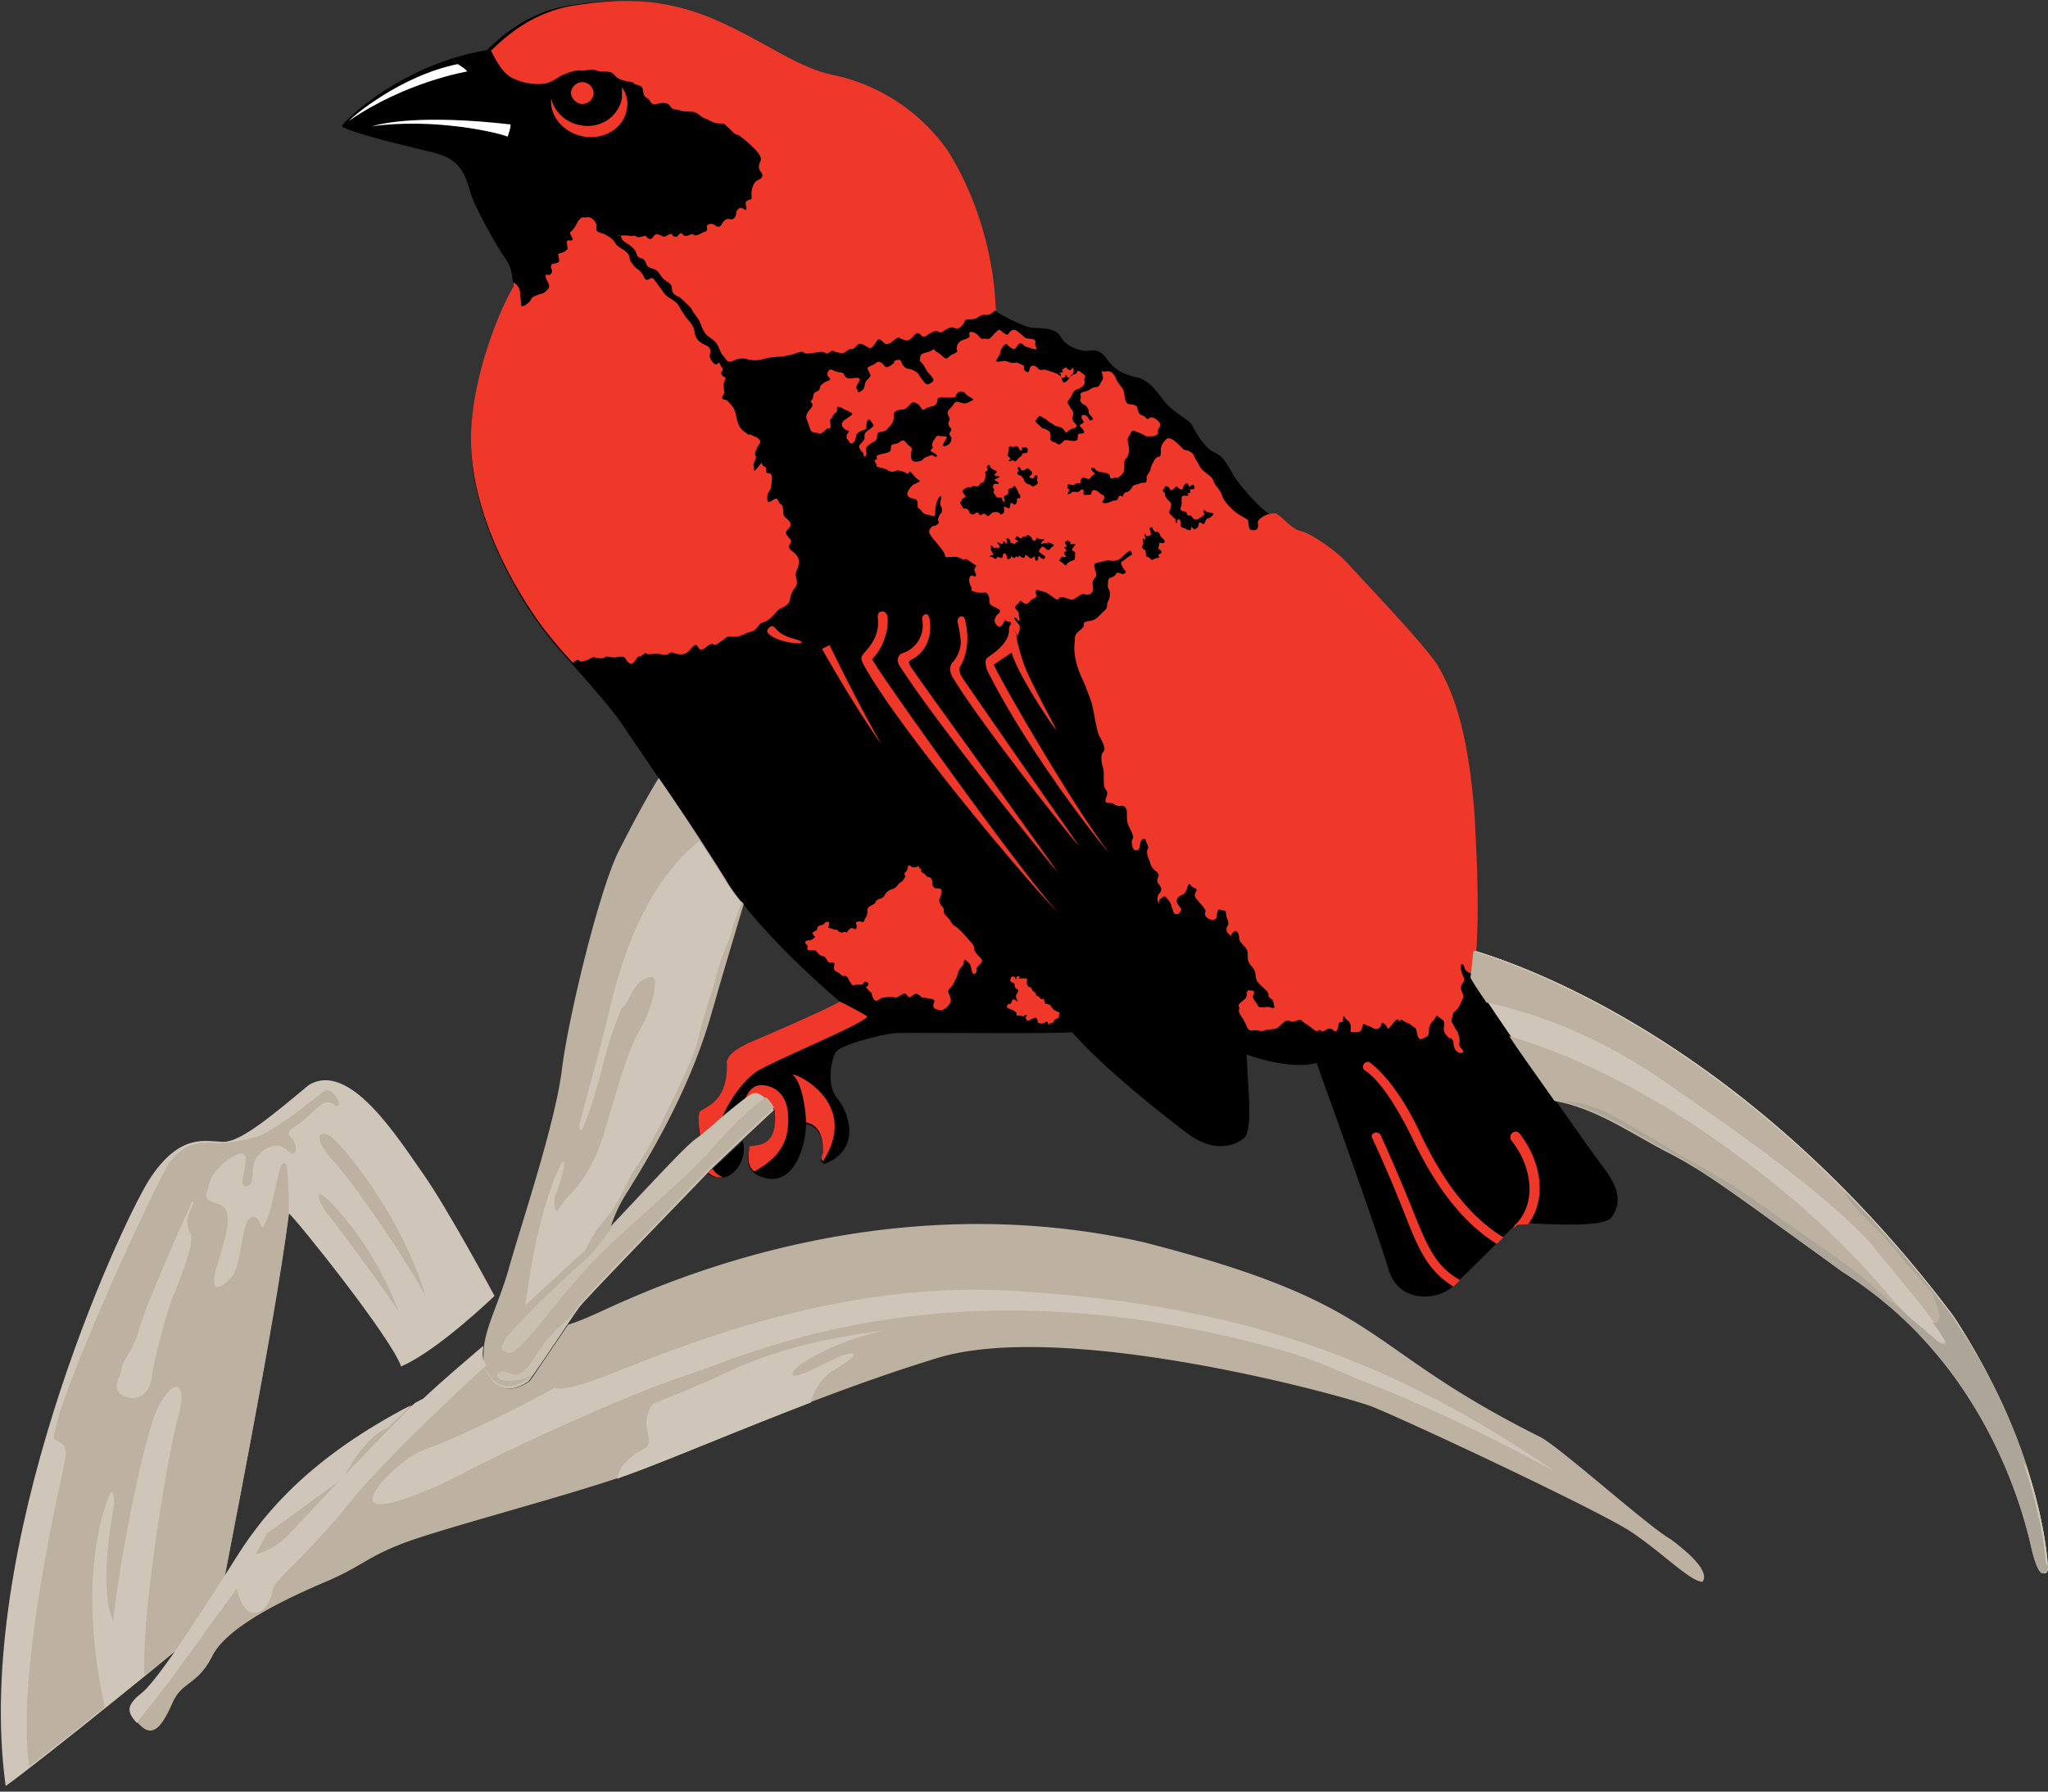 <svg xmlns="http://www.w3.org/2000/svg" width="48" height="42"><rect width="100%" height="100%" fill="#333333" stroke="none"/><g fill="none" fill-rule="evenodd"><path fill="#fcf178" d="M34.551 22.284c1.305.392 6.503 2.263 11.237 8.574C47.868 34.035 48 36.625 48 36.799c-.088.218-.221 0-.332-.457-.11-.457-.862-4.265-4.446-6.529-2.588-1.85-3.163-2.306-4.07-2.785-.818-.413-1.681-1.045-2.676-1.219-.775-1.088-1.77-2.524-1.991-2.937a6.57 6.57 0 0 0 .066-.588"/><path fill="#000" fill-rule="nonzero" d="M30.857 24.917s-.53.196-1.637-.196c.022.74.155 1.785-.066 1.959-.2.174-.708.37-1.35-.13-.663-.501-1.924-1.502-2.676-2.351-.53.043-3.893 0-4.158.022-.266.021-1.24.26-1.372.435-.133.196-.221.805.022 1.088.244.283.62 1.197-.31 1.545-.088-.087-.088-.065-.022-.217 0-.153.023-.653-.398-.719 0 .48-.265 1.437-.95 1.263-.487-.131-.421-.414-.377-.719.243-.043.664 0 .597-.827-.088-.217-.354-.478-.508-.391-.177.087-1.24 1-1.24 1s-.088-.478 0-.587c.2-.13.664-.283.62-1.153.067-.261.398-.37.487-.435.088-.066 1.858-.827 2.19-1.001-.487-.414-1.991-1.741-2.721-2.916-.73-1.154-2.057-3.09-2.455-3.678-.42-.588-1.482-1.72-1.637-1.937-.266-.305-1.88-2.459-1.858-4.7.022-1.328.62-2.873.995-3.504-.022-.37-.066-.544-.199-.718-.133-.196-.752-1.219-.84-1.654-.155-.479-.332-.697-.863-.827s-1.858-.435-2.124-.61c.2-.282 1.549-1.48 3.407-1.784.265-.261.929-.892 1.924-1.044.974-.153 1.991-.218 3.252.304 1.26.544 1.969 1.154 2.853 1.328a4.393 4.393 0 0 1 2.655 1.762c.663 1.045 1.084 2.416 1.128 3.7.243.174.774.435.951.457.199.022.553-.022.686.217.132.24.464.327.597.327s.287-.087.487.196c.199.283.442.37.752.435.31.13.398.326.641.61.266.282.553.37.62.543.088.153.265.48.486.588.243.109.31.283.465.544s.663.827.884.936c.2.109.42.413.642.457.221.043.84.457 1.128.783s1.836 1.937 2.101 2.394c.266.479.664 1.24.84 3.351.134 2.176.09 3.33-.021 3.83.376.653 2.698 3.94 2.942 4.266.265.37.73.87.332 1.392-.266.283-2.058.087-2.212.13-.155.153-1.24 1.241-1.527 1.502s-1.172.414-1.46-.37c-.265-.914-1.703-4.896-1.703-4.896"/><path fill="#ef3829" d="M13.382 2.176a.266.266 0 0 1 .531 0c0 .152-.132.261-.265.261s-.266-.13-.266-.26"/><path fill="#ef3829" d="M14.577 2.046c.11.152.155.348.11.522-.066.435-.53.718-1.017.631-.464-.087-.796-.479-.752-.892.066.304.332.566.686.63.464.088.884-.195.973-.63v-.261"/><path fill="#ef3829" d="M14.51 5.527s.133-.021.244 0c.11.022.088-.021.133 0 .022.022.066.044.154.022.089-.022.067-.043.133.022.067.065.11.022.155-.044.044-.065.133-.021.177 0s.044.044.155-.021c.11-.066.088.043.155.043s.044 0 .11-.065c.067-.065.067.065.155.043.089 0 .11-.065.177-.021.066.043.177-.044.243-.066.045-.021.089-.021.067-.108-.022-.087.132-.11.199-.044.088.065.133 0 .155-.043.022-.044.088-.131.177-.11.088.044.154-.065.154-.13s.067-.174.177-.109c.089.066.067-.021.045-.108 0-.087.044-.087.11-.11.067-.021 0-.108.044-.26s.089-.174.177-.218c.089-.044.067-.13.023-.174-.045-.065-.067-.13 0-.261.044-.13-.222-.348-.31-.435-.11-.088-.177-.153-.243-.175-.067 0-.155-.13-.222-.174-.066-.065-.066-.087-.199-.087s-.243-.087-.31-.109c-.066-.021-.066-.021-.176-.108-.133-.087-.133-.044-.266-.066-.132 0-.132-.021-.243-.043-.133 0-.133-.065-.177-.109-.044-.043-.133-.065-.288-.022s-.132-.087-.22-.13c-.09-.044-.09-.11-.111-.218s-.155-.087-.2-.13c-.044-.044-.022-.022-.22-.066-.2-.043-.222-.13-.288-.174-.067-.065-.244-.022-.376-.065-.133-.065-.244.022-.376 0s-.31.065-.376.087c-.089.022-.2.13-.376.196-.177.065-.576.043-.885-.13-.221-.131-.376-.458-.465-.632h.022c.266-.261.93-.892 1.925-1.044.973-.153 1.99-.218 3.251.304 1.261.544 1.97 1.154 2.854 1.328a4.393 4.393 0 0 1 2.654 1.762c.664 1.045 1.084 2.416 1.128 3.7l.023.022a.724.724 0 0 1-.177.13c-.089.022-.089-.022-.2.022-.11.065-.11.087-.265.087s-.066.065-.199.174c-.133.109-.133-.043-.31.044-.11.065-.132.087-.155.087s-.044 0-.066-.022c-.11-.022-.133.022-.221.065-.089.065-.133.087-.2 0-.088-.065-.11 0-.198.087-.089.087-.133.066-.244.022-.11-.065-.11 0-.243.087s-.155 0-.243-.065c-.089-.044-.089.065-.177.152-.089.087-.089.022-.243-.043s-.155.13-.266.108c-.11 0-.133.131-.287.087-.177-.043-.067-.021-.133-.043-.067-.022-.133.109-.2.043-.066-.065-.42.066-.486 0-.066-.065-.221.044-.398.066-.177.043-.332.021-.487.065-.177.044-.265.065-.442.022-.177-.044-.243 0-.354.043-.11.044-.133-.021-.2-.109-.065-.065-.065-.087-.132-.239-.066-.13-.155-.174-.243-.24-.089-.065-.133-.195-.177-.304-.044-.13-.177-.24-.2-.326-.043-.066-.287-.283-.287-.283s-.177-.044-.177-.196c0-.152-.155-.152-.243-.283-.088-.13-.133-.174-.177-.174-.044-.022-.155-.044-.177-.109-.022-.065-.044-.13-.133-.152-.088-.022-.088-.066-.11-.13-.022-.066-.11-.153-.221-.218-.111-.066-.133-.131-.133-.175-.133-.043-.044 0-.044 0"/><path fill="#ef3829" d="M13.759 5.092c.11-.022.243.13.22.24-.021.13.09.108.222.174.133.087.155.087.221.196.066.108.2.13.288.239.088.109 0 .109.11.24.089.13.089.086.177.173.089.087.089.153.133.196.044.044.133-.065.177-.022.044.044.133.175.199.262.066.087.044.087.155.174.133.087.177.109.243.196.044.087.089.152.177.282.11.131.177.196.2.349.021.152.11.24.265.304.154.066.088.174.088.261 0 .066.133.24.177.175.066-.066.044 0 .11.087.067.087-.066.087 0 .174.067.087.111.021.067.13-.044.11-.022.044-.022.174s.044.044-.022.174.066.066.132.153c.067.087.133.109.177.326.045.218.089.305.222.392.132.109.044 0 .154.065s.067 0 .155.087c.089.087 0 .087-.066.261-.066.174.044.087-.022.24-.067.13-.022.109-.022.196 0 .108.044 0 .132-.087.067-.087.023-.066.067 0 .044.065.066 0 .088.108 0 .11 0 .066.067.087.088 0 .066.153.044.305s-.089.109-.089.261.045.11.155.044.089.065.155.109c.066.043.044.043.066.174 0 .13.023.108.111.196.089.087.066.152 0 .217s-.066.109 0 .174c.044.087.11.066.044.174-.066.11.022.13.133.24.11.109.088.24.022.391-.066.131.066.24-.022.37s-.11.174-.133.305c-.022.13-.155.174-.243.218-.089.065-.089.108-.243.239-.177.13-.155.022-.266.174s-.133.087-.31.174c-.154.065-.154.065-.31.065-.132-.021-.132.044-.22.088-.089.065-.155.13-.2.087-.066-.022-.11.021-.198.087s-.133.043-.177-.044c-.067-.087-.155.087-.244.152s-.243.044-.332 0c-.088-.021-.11.087-.265.044s-.31.022-.354-.022c-.044-.043-.088.065-.155.065-.066 0-.088.088-.155.153-.066.065-.132-.022-.177-.087-.022-.066-.11-.066-.22-.044-.133.022-.222-.043-.266 0-.067.044-.2.022-.244 0-.044-.022-.132.066-.243.087-.133.044-.088-.021-.155-.021-.022 0-.066.021-.11.065a9.48 9.48 0 0 1-.531-.61c-.266-.304-1.88-2.459-1.858-4.7.022-1.327.62-2.873.995-3.504v-.108c.067.043.155.13.155.239 0 .152.022.13.022.261 0 .13.133.022.2-.043.066-.066 0-.088.176-.153.11-.043.155-.043.177-.065l.066-.065c.067-.066.045-.11 0-.196-.044-.087-.066-.174 0-.153.067.022.111-.043.111-.087 0-.043-.088-.152.044-.174s.133-.043.11-.152-.021-.065.09-.109c.11-.043.132-.087.11-.152 0-.065-.044-.152.066-.13.133.021 0-.131 0-.175 0-.043.067-.022.177-.261.11-.152.11-.087.222-.109m5.928 18.388c.22.11.508.262.641.349-.133.196-1.924.914-2.588 1.284-.42.305-.686.783-.818 1.088-.266.218-.51.435-.51.435s-.088-.478 0-.587c.2-.13.664-.283.62-1.154.067-.26.398-.37.487-.435.066-.022 1.836-.783 2.168-.98zM18.58 25.2c-.021-.087 1.615.61.708 2.024-.044-.044-.044-.065 0-.196 0-.152.023-.631-.398-.718 0-.261-.088-.936-.31-1.11"/><path fill="#fff" d="M11.967 2.917c0 .11-.044.198-.067.286-.287-.11-1.747-.44-3.185-.242.221-.066 1.128-.286 3.252-.044m-3.783-.088c.045-.065 1.173-1.045 2.544-1.327.133.087.2.13.221.174 0 0-1.437.239-2.765 1.153"/><g fill="#ef3829"><path d="M21.368 20.325s-.067-.087-.089 0-.022.087-.066.131c-.044.043.022.065 0 .109-.044.043-.022.065-.089.109-.066.043-.044.021-.11.108-.089.087-.11.044-.2.11-.088.064-.066.108-.132.152-.088.043-.133.043-.155.087-.022.065-.022.043-.088.087-.089.043-.11.065-.11.13s0 .109-.045.174c-.044.066-.022.11-.089.087-.066-.021-.154 0-.132.044.022.043.022.13-.022.13-.045-.021-.089-.043-.133 0s-.067.11-.089.066c-.044-.022-.066.043-.132 0-.067-.022 0 0-.067-.044-.066-.065.022.022-.088-.022-.11-.043-.133-.021-.11-.065 0-.043.043-.109-.023-.109s-.066.044-.11.066c-.045.021-.133.021-.133.087 0 .065-.089.065-.11.108s.11.088.021.131c-.066.044-.066.044-.132.044-.089.021-.067.065-.023.108s-.022.087.023.11c.044.043.066 0 .132.02.089 0 .022-.02.089.044.066.066.044.066.132.088.089.021.089.13.155.152.067 0 .133-.022.11.065-.021.087 0 .13.067.152a.36.36 0 0 1 .11.088c.045.021.09-.022.134.043.044.065.022.065.066.109.044.065.022.087.11.065.089-.022.178.022.2-.043.022-.066.132-.022.11.043-.022.065-.088.022-.022.087.044.087.11.065.11.152.023.088.067.175.156.11.066-.044.044-.044.22-.066.178-.022.156.044.222 0 .088-.044.155-.109.199-.065.044.043.066.109.133.043.088-.065.11-.065.177-.022.066.044-.022.044.155.066.154.022.22.043.199.087s-.045.109 0 .152.177.065.199.044c.022-.022.088-.044.132-.11.045-.064.067-.064.045-.173s-.089-.13-.022-.218c.066-.065.066-.065.11-.152s.066-.109.089-.218c.022-.087.132-.196.132-.196s0-.174.067-.087c.088.087.088.066.11.174s.045.175.11.11c.045-.066-.021-.088.067-.175.089-.087.11-.109.022-.196-.088-.087-.132-.152-.132-.217 0-.066-.067-.13-.11-.174s-.067-.087-.222-.24c-.155-.152-.133-.065-.221-.217-.089-.131-.155-.131-.155-.24s-.044-.065-.089-.174 0-.087.022-.196c.023-.109.023-.152-.088-.152-.133 0-.11-.13-.11-.152 0-.022-.023-.087-.067-.11-.044-.021-.022.023-.088-.043-.045-.065-.133-.065-.111-.13.022-.044-.066 0-.044-.087-.11.043-.177.021-.177.021m2.522 2.568s-.067-.021-.067.022-.022.065-.022.022c-.022-.022 0-.044-.044-.044-.045 0-.067 0-.067.044-.022.043-.022.065.022.087s.067.022.067.065.022.087.044.087c.022.022.044.022.044.044-.022.043 0 .043-.044.087-.022.043 0 .087 0 .109.022.021.044.087 0 .043-.044-.022-.066-.043-.088-.022s-.023.066-.045.087c-.022.022-.044 0-.066.022-.022.022-.044.065 0 .087a.565.565 0 0 0 .11.044c.067.043.089.043.089.087s0 .043.066.043c.067 0 .067.022.089.022 0 0 .066-.065.088-.022.022.044-.044 0-.022.066.022.065.067.065.089.043.022-.022.044-.022.088-.043.044-.022.067-.022.089.021.022.066 0 .087.044.087.066.022.066.022.11 0 .045-.021.067-.043.089-.021.022.043 0 .087.044.043.022-.043.067 0 .089-.043s.044-.066.088-.087c.044 0 .044-.022.044-.066s.045-.065-.022-.087a.279.279 0 0 1-.132-.087c-.045-.043-.023-.065-.089-.087-.044-.022-.066 0-.088-.043-.022-.044 0-.087-.045-.087-.044.021-.044 0-.088-.044s-.044 0-.066-.044 0-.043-.067-.087c-.044-.043-.022-.021-.044-.065s-.022-.022-.066-.043c-.023-.022-.045-.044-.045-.087 0-.044.022-.11-.022-.11h-.11c-.067 0-.067 0-.045-.021.045 0 0-.022 0-.022m-4.623-7.682s.73 1.306 1.394 2.242c-.531-.914-1.217-2.329-1.217-2.329zm1.372-.871s.11-.043.155.088c.044.13 0 .675-.354 1.023.199.391 3.76 5.375 4.424 6.006-.642-.61-3.805-4.374-4.623-5.876-.089-.174-.045-.196.022-.283.066-.087.376-.37.31-.826 0-.131.066-.131.066-.131"/><path d="M21.611 14.515s0-.087.066-.109c.067-.022.089.022.111.109.022.109.088.696-.442.958-.089.043-.022.13.088.282.044.087 2.256 3.134 3.362 4.701-.376-.435-2.831-3.482-3.672-4.788-.11-.152-.11-.26 0-.348a.681.681 0 0 0 .487-.805"/><path d="M22.452 14.624s-.045-.13.066-.174c.088 0 .088.022.11.13s.133.566-.11 1.023c-.044.044-.044.152.022.261.066.11 2.5 3.613 2.765 3.983-.487-.544-2.411-3.025-2.986-3.983-.066-.13-.066-.24 0-.326a.755.755 0 0 0 .199-.5 2.966 2.966 0 0 0-.066-.414"/><path d="M25.394 14.69c.022-.088-.023-.11.132-.131.155-.022.2-.087.288-.175.088-.087.133-.108.133-.195 0-.11.066-.11.066-.262s-.066-.087-.044-.26c0-.175.088-.088.177-.197.066-.108.132.022.199-.021.088-.044.022-.044-.045-.174-.066-.131 0-.087.111-.196.11-.087.133-.044.11-.13-.021-.088-.11 0-.22.108-.111.109-.2.087-.266.087-.066-.022-.2.022-.31.044-.132.021-.066.13-.044.217.022.087.022.087-.044.174s0 .153-.022.261c-.022.11-.155.11-.2.087-.044-.021-.132.044-.198.088-.067.043-.067.065-.244 0-.199-.066-.132.087-.243.021-.089-.065-.177-.13-.221-.152-.067-.022-.089-.022-.155-.044-.089-.043-.089.044-.066.11s-.067.065-.133.13c-.067.065-.089.109-.177.043-.089-.065-.044-.043-.133.044-.088.065-.044.109 0 .152s.022.044.044.153-.022.108-.066.021c-.11-.065-.022.066.044.13.067.066.022.197-.022.284-.044-.174-.243-.13-.177-.24.089-.108-.044-.087-.088-.108-.045-.044-.045.043-.089.087-.022.043-.088.043-.088.043s-.11-.065-.089-.174c.045-.109.045-.087.11-.152.045-.066-.021-.087-.154-.153s-.044-.152-.11-.26c-.067-.11-.089-.023-.266-.066-.2-.044-.088-.044-.133-.13-.044-.066-.066-.175-.022-.24.044-.065.11.044.133-.022s-.066-.087-.022-.174.066-.022-.11-.152c-.178-.13-.067 0-.2-.065-.133-.066-.133-.044-.287-.044-.155.022-.045 0-.177-.174-.133-.174-.2-.24-.244-.305-.044-.065-.088-.109-.022-.196.066-.087.066-.021.155-.087.088-.065-.022-.065.044-.196.067-.13.067-.043.067-.152s-.067-.043-.023-.24c.045-.195-.11.023-.11.11-.022.087-.022.108-.022.217s-.11.044-.11.044-.023 0-.111-.022c-.089-.022-.089-.087-.155-.13-.067-.044-.022-.088-.045-.175-.044-.087-.11-.043-.176-.087-.067-.043-.089-.087 0-.217.11-.13.066-.066.176-.13.111-.066.067 0-.088-.175-.155-.196-.066 0-.155-.044-.088-.043-.088-.043-.177-.065-.088-.022-.11.044-.199.022-.088-.022-.044-.044-.221-.087-.2-.044-.066-.022-.133-.109-.088-.109.067-.065.022-.13-.044-.066.133-.088.222-.11.088-.021.11-.043.11-.13 0-.087.066-.065.11-.087.045 0 .067-.022.133-.065.067-.044.089.022.155.087.067.065.089.043.089.13a.365.365 0 0 0 0 .218c.022.087.22.044.265 0 .022-.044.044-.044.155-.087.088-.044.11.043.155.022.044-.022.022-.044-.089-.11-.11-.043.045-.086 0-.13-.022-.043 0-.108.067-.195.044-.088.066-.044.199-.044s.044.065 0 .152c-.044.11 0 .087.066.066a.164.164 0 0 0 .11-.153c.023-.065-.088-.087-.021-.174.066-.087-.045-.087-.045-.196 0-.087.067-.043 0-.174-.066-.13.045-.152.111-.26.066-.11.11-.066.2-.044.065.021.088.021.22-.044.133-.043-.066-.087-.132-.174-.067-.087-.2-.044-.222.043-.022.066-.066.044-.287.044-.221 0-.11.065-.177.152-.067.087-.133.044-.243.11-.111.086-.089-.044-.2-.11-.11-.065-.11-.043-.22.066s-.111.043-.244.087c-.11.043-.089.108-.089.196a.352.352 0 0 1-.11.195c-.066.066-.044.087-.177.11-.133.02-.089.086-.11.152-.023.087-.067.065-.178.152-.11.087-.066.109-.066.196 0 .087-.066.108-.066.043s-.022-.043-.067-.109c-.044-.065-.066-.087.022-.174.067-.087.067-.065.067-.152s.022-.087.132-.174c.111-.087.089-.065.023-.174-.067-.109-.111 0-.111.109 0 .108-.044.065-.155.13s-.066.087-.11.196-.133.087-.133.044c-.022-.044-.11-.087-.044-.196.088-.11-.023-.022-.111-.153-.088-.13.11-.195.177-.26.066-.044.066-.066-.089-.131-.154-.066-.022-.022-.132-.066-.11-.043-.089 0-.089.066s-.044.021-.11.152c-.067.109-.067.022-.045.174.023.152-.066.065-.088.109-.044.043-.133.13-.177.109s-.133-.022-.133-.022-.066-.022-.088-.109l-.067-.196c-.022-.043-.044-.109.089-.26.11-.131-.044-.131.022-.197.066-.065 0-.152.11-.196.111-.043.067-.108.111-.152a.416.416 0 0 1 .177-.109c.11-.043-.066-.065-.022-.196.066-.13.11-.021.266 0s.088.044.154.11c.067.065.155.021.266.021s.044.087 0 .174.022.087.022.152c0 .044.155-.043.155-.13.022-.109.022-.109.088-.174.067-.066.067-.066 0-.196-.066-.109.089-.087.177-.174.067-.065.155 0 .2.065.044.065.11.022.198-.043.089-.066-.044-.044.089-.087.133-.044.088.065.177.152.11.087.088.022.221.087s.11.109.221.24c.089.13.133.086.2.043.066-.044.066-.065-.045-.196-.066-.065-.066-.065-.066-.087 0 0-.022-.022-.067-.109-.11-.152-.11-.087-.088-.174 0-.109.044-.109.199-.152.155-.066.11-.087.155-.022.044.043.066.022.177.13.11.11.11 0 .22-.043.09-.044.134-.065.111-.109-.022-.043 0-.196.155-.24.133-.043.155-.065.133-.13-.022-.087.133-.065.221.044.089.109.089.043.177.065.089.022.11-.044.221-.152.111-.11.089-.044.2.021.11.087.088-.021.176-.065s.133.022.244.109c.11.087.044.065.199.087.177.022.088.087.11.152.023.066.089.13-.11.066-.11-.044-.11-.022-.133-.044l-.044-.043c-.11-.066-.11.021-.177.087-.044.065-.155-.044-.2-.087s-.154.108-.154.174c0 .043-.044.108-.088.174-.045.065.022.065.132.043.133-.021.133.044.266.044.11-.022.088 0 .199.043.11.044-.022.087.088.153.089.065.067-.044.11-.11.045-.043.134-.02.178.044.044.066.133 0 .221.044.11.043.177.043.265.109.089.065.045.065.089.152.044.065.11-.022.177-.109.088-.087.133-.043.155-.109s.066-.021.155.044c.088.065 0 .087.022.152.022.066-.022.153-.155.196-.133.044-.11.13-.2.24-.088.108-.021.087.023.195.044.087.044.022.066.11.022.086-.066.152.044.26.111.11-.022.087-.154.174-.111.11-.045-.043-.2-.087-.066-.021-.11-.021-.132-.043s-.067-.044-.133-.087c-.133-.109-.066-.044-.155-.109-.088-.044-.088.022-.132.065s-.023.044.088.153c.11.108.066.021.155.087.11.043.088.108.088.196 0 .108.089.065.155.13.067.044.11-.022.155-.065.044-.044.133 0 .221 0 .089 0 .11-.022.11-.087 0-.066 0-.087.09-.087.088 0 .066-.066 0-.13-.067-.066-.045-.066.021-.11.067-.043 0-.043-.022-.13-.022-.087.11-.087.155 0 .044.087.067.065.089.043.044 0 .022-.043-.045-.109-.066-.065 0-.087-.066-.174s-.066-.043-.133-.108c-.066-.066 0-.11-.022-.175-.044-.065.089-.087.155-.108.066-.022.11-.087.2-.087s.088-.066.132-.131.044-.087.022-.174c-.044-.109.044-.044.11-.065.067-.022.155.043.2.152.044.109.11.174.154.24.045.065.045.108.067.26.044.131.066.11.199.131.11.044.066.022.11.152s.111.066.177.153c.067.087.067-.044.177 0a.31.31 0 0 1 .155.13c.044.066-.066.13-.044.196s-.066.109-.155.109c-.11 0-.088.022-.199-.044-.133-.065-.133-.043-.199-.087-.066-.021-.088.066-.133.131-.044.065-.022.13 0 .24.022.108 0 .217-.066.282-.066.066-.022.153-.044.261 0 .11-.133.174-.155.196-.022.022.022-.043-.089 0s-.066-.043-.11-.087c-.044-.043-.155-.043-.244-.065-.11-.044-.044-.065-.132-.087-.067-.022-.044.065.022.109.066.043-.022.043-.066.108-.045.066-.067.044-.133.022-.067-.022-.11 0-.11.087-.023.087-.045 0-.111.044-.067.043-.045.043-.133.022-.089-.022-.044.021-.066.065s.088.022.022.109c-.045.065.022.065.066.021s.044-.021.11-.021c.067 0 .067 0 .111-.044.044-.043.089 0 .067.065s.066.044.132.044c.067 0 .045-.044.067-.087.044-.044.11-.022.177.043.066.066.132.044.11.11 0 .065-.044.065-.044.108.022.044.133.022.221-.022.089-.043.11.022.155-.087.044-.109.088.022.11-.043.023-.066.045-.087.09-.087s.11-.087.132-.13.11-.044.155-.066c.044-.022.11-.022.132-.022.045 0 .045-.065.045-.109-.023-.043.066-.13.088-.196 0-.065.066-.174.089-.217.022-.044.066-.087.11-.087s.044-.066.044-.153c0-.108.045-.174.111-.239.044-.065.11-.043.177 0 .066.044.088.065.177.152.088.11.11.066.199.11.11.064.088.064.133.151.044.088.066.11.11.196.045.087.11.13.221.218.111.087.089.109.133.196.044.065.155.196.177.283s.11.196.221.304c.111.11.2.153.31.218.11.065.066.044.089.174.022.13.066.109.132.109.067 0 .089-.044.089-.109s-.045-.109.132-.218a.56.56 0 0 1 .288-.065c.2.13.376.37.575.414.221.043.84.457 1.128.783s1.836 1.937 2.102 2.394c.265.479.663 1.24.84 3.351.133 2.176.089 3.33-.022 3.83v.022c-.044 0-.088-.022-.133-.044-.11-.087-.044-.108-.11-.174-.067-.043-.067.11 0 .262.088.152-.045.152-.045.282 0 .11.089.153.045.262-.067.108-.045.13-.133.239s-.088.043-.11.174c-.045.13-.023.109.044.24.066.13.066.065.11.239s-.044.152.044.26c.111.11.023.131-.044.11-.044-.022-.11-.044-.132-.218-.023-.174-.089-.087-.133-.152-.044-.066-.11-.087-.089-.24s-.022-.152-.11-.217c-.089-.087-.067 0-.133.065s-.11.13-.11.261c0 .13-.067.13-.155.174-.089.044-.111-.065-.133-.174s-.044-.065-.133-.152c-.11-.065-.11-.044-.199-.109-.088-.065-.022.109-.066.022-.067-.087-.089-.022-.2.109-.11.13-.066.043-.132-.022-.089-.087-.089-.044-.11.022-.023.065-.111.108-.2.043-.11-.065-.088-.022-.155-.065-.066-.044-.066 0-.088.087s-.089.087-.2.087c-.11 0-.043-.044-.066-.174-.044-.13-.066-.065-.132-.174-.067-.109-.022.109-.067.109-.044 0-.088 0-.088.108-.022.11-.089.131-.11.087-.045-.043-.111-.065-.2 0s-.11-.043-.155 0-.088 0-.199-.087c-.11-.087-.088-.043-.177-.13-.088-.087-.132.043-.287 0-.133-.044-.177.065-.266.13-.088.087-.199.044-.331.087-.111.044-.133-.021-.288 0-.133.022-.11-.108-.243-.304s-.045-.153-.067-.24c-.044-.065.045-.108.11-.174.067-.043.067-.087.067-.152.022-.087.022-.065.089-.065.066 0 .11.021.066.108-.044.066.044.131.089.218.044.087.066.065.177.065.11-.021.154.022.199.022.044 0 .022-.065 0-.152s-.111-.065-.111-.153c.022-.087-.177-.195-.265-.326-.067-.13 0-.196-.111-.326-.11-.13-.11-.153-.11-.327 0-.152-.2-.24-.2-.348 0-.13-.066-.218-.132-.152-.089.065-.023.13-.089.065-.066-.044-.11-.13-.044-.218.044-.087-.044-.174-.044-.283s-.067-.043-.133-.087c-.066-.021-.066.044-.089.175-.022.108-.177.043-.177.043s-.132-.087-.088-.152c.044-.066-.11-.196-.155-.261-.044-.066-.133-.11-.066-.218.066-.109-.044-.065-.11-.152-.067-.087-.067 0-.111.108-.045.11-.089.087-.177.153-.089.087-.045.152.022.24.066.064.022.108-.022.151-.045.044-.11 0-.11 0s-.045-.108-.067-.195c-.045-.11-.067-.11-.11-.174-.045-.066-.112 0-.156.043-.044.044 0 .109-.022.087a.188.188 0 0 1 0-.218c.066-.065.066-.13.022-.195-.044-.066-.088-.087-.044-.196.044-.087-.022-.109-.11-.196-.09-.109-.067-.152-.09-.196s-.088-.196-.043-.261c.044-.087-.045-.152-.045-.218-.022-.065-.132-.021-.132.11-.022.13-.045.13-.11.13-.067 0-.111-.218-.067-.261.044-.066-.044-.218-.089-.305-.044-.087-.044-.196-.044-.327 0-.108-.066-.152-.11-.152-.045 0-.045.022-.111 0-.089-.022-.066-.065-.2-.065s-.066-.109-.043-.196c.022-.087-.045-.109-.067-.196-.022-.065 0-.348-.022-.413-.022-.066-.088-.305 0-.392.089-.087-.066-.305-.11-.414-.045-.108-.089-.391-.133-.609-.044-.217-.155-.457-.221-.63-.089-.175-.266-.589-.2-.958-.022-.196.133-.218.2-.327"/><path d="M23.646 14.733s.022-.044.089.021c.066.087.088.066.088.131s.022.218.155.631.752 1.502.774 1.589c-.11-.11-.929-1.35-1.04-1.807-.265.175-.42.283-.42.283.133.327 1.836 3.286 2.72 4.44-.596-.697-2.078-2.699-2.875-4.31-.044-.13-.066-.26.022-.304.089-.065.531-.348.487-.674m8.715 11.882s.398.87.797 1.871c.331.827.53 1.219 1.061 1.523l-.154.153c-.553-.349-.775-.762-1.106-1.61a33.847 33.847 0 0 0-.797-1.872c-.066-.109.133-.196.2-.065m-.244-1.698c.022.022.575.392 1.15 1.61.531 1.132 1.15 1.98 1.969 2.481l-.155.153c-.84-.523-1.482-1.415-2.013-2.546-.199-.392-.641-1.24-1.084-1.524-.11-.087.022-.26.133-.174m3.495 1.654c.464.588.686 1.48.199 2.133-.133 0-.243 0-.265.021l-.067.066c0-.022.022-.044.022-.066.575-.565.354-1.458-.088-2.002-.067-.152.11-.26.199-.152"/></g><path fill="#000" fill-rule="nonzero" d="M27.76 11.36s.067-.066.089 0c.022.043.022.065.044.043.022-.022.066-.065.089-.022.022.044.022.087-.023.087s-.088 0-.066.044c.022.043 0 .043-.044.043s.044.066-.022.066c-.067.021-.022-.022-.089 0-.044.021-.044 0-.044.087v.109c0 .065-.066.108 0 .152.044.043.066 0 .11.043s-.022.066.067.066c.088.021.066.065.11.087.045.022.067.022.111 0 .044-.044.067-.044.089-.066.022-.021.066-.021.044-.065-.044-.043-.022-.109.022-.065s.022.022.088.043c.067.022.155 0 .067.087-.067.066-.11.044-.133.088-.044.043-.022.13-.088.087-.067-.044-.089-.022-.089.021s0 .044-.044.087c-.044.022-.044.044-.089 0s-.044-.021-.044.022-.088.022-.11 0c-.023-.022-.067-.022-.111-.043-.022-.022-.022-.022-.022-.087 0-.066-.022-.131-.066-.087-.045.043 0 .108-.045.065-.044-.065.045-.044-.044-.109l-.088-.087c-.045-.044-.023-.065 0-.13s.044-.11-.023-.175c-.066-.065-.044-.043-.088-.109-.044-.043.022-.043-.022-.087-.044-.043-.067-.065-.022-.087.044-.043 0-.087.088-.065.089.044.044.13.133.065.088-.065.066-.087.11-.043.045.043.067.065.111.043.022-.087.044-.108.044-.108m-.752 1s-.066 0-.066.044.044.022.022.065c-.022.022.066.044-.022.087-.066.022-.089.022-.089-.021 0-.022-.044-.022-.022.021 0 .044.045.11 0 .088-.044-.022-.066-.022-.044.021 0 .044.022.044 0 .087-.022.066-.022.087 0 .11.022.043.066 0 .066.086 0 .087.023.109.023.109s.022-.022.088.044c.066.065.044 0 .089 0 .044 0 .022-.022.088-.022s-.022-.066.022-.087c.044-.022.089-.022.044-.087-.066-.044-.066-.044-.044-.11.022-.064-.022-.086.066-.064.067.021.089-.044.045-.087l-.067-.066c-.044-.065 0-.022-.044-.087-.044-.043-.066 0-.11-.043-.045-.044-.045-.087-.045-.087m-1.968.304s-.022 0-.045.022c-.044.022-.044.022-.022.065s.045.066.022.066c-.022.021-.066-.022-.044.021.022.044.067.066.022.087-.022.022-.044 0-.022.066.044.065.044.065 0 .065s-.066-.022-.088.022-.067.065 0 .087c.066.043.088.087.11.087.045 0 .022-.044.067-.065.044-.022.022-.022.088-.044.044-.022.066 0 .066-.087s.023-.109-.022-.13c-.044-.022-.066-.022-.022-.088.044-.065.089-.087.022-.087-.044 0-.11.022-.088-.021.022-.044-.022-.022-.044-.044zm-1.46-.021c.022-.044.088-.022.088.021.022.044 0 .066.044.066s.045.043.089 0c.044-.044.088-.044.044-.066-.044-.021-.066 0-.044-.043.022-.044 0-.066.044-.044.067.022.067.066.11.022.045-.044.067 0 .09-.022.021-.043.066-.043.11 0 .044.044.044.13.11.087.045-.021 0-.087.067-.043.066.043.199 0 .133.043-.067.044-.089.11-.045.087s.067-.021.11-.021c.045.021-.021-.044.09 0 .11.043.088.065.044.087-.045.021-.067.108-.133.065-.066-.065-.089-.087-.133-.044-.022.044-.044.044-.044.066 0 .021-.022.021.066.087.067.043.089.043.067.087-.022.043-.045.022-.089 0-.044-.044-.066-.066-.066 0s-.044.087-.067.043 0-.109-.044-.065-.066.044-.11 0c-.045-.044-.089-.065-.089-.022 0 .066-.066.044-.088.022-.022-.022-.067-.044-.067 0s-.044-.044-.066 0c-.022.044-.066.022-.089-.022-.022-.022 0 0-.022.044-.044.043-.088.043-.088-.022 0-.044-.067-.13-.089-.065-.022.043 0 .087-.044.087-.066 0-.066-.044-.088-.022-.045.044-.045.065-.089.022s-.11 0-.088-.044c.022-.043.11 0 .066-.065s-.044-.065-.044-.109-.022-.087.022-.065c.044.022.022.065.088.043.067 0 .111.022.089-.043-.044-.065-.089-.109 0-.065.088.043.066.021.088-.022.022-.044.045 0 .067.043.022-.021.044-.065 0-.108m-.376-1.698s0-.065-.045-.043c-.022.021-.044.043-.022.065 0 .022.022.043 0 .065-.022.022-.066.022-.044.065.022.044 0 .022 0 .087 0 .066-.044.131-.066.131s-.045 0-.067.044c-.022.043-.044.043-.066.043-.044 0-.088-.022-.11 0-.045.022-.045.044-.067.022-.022-.022-.044 0-.088.022-.045.043-.067.021-.067.065s0 .022.044.087c.045.065.023.043 0 .065s-.066.022-.066.066-.066.021-.022.087c.044.065.044.108.088.108s.023-.021.045 0c.044.022.044.022.066.066 0 .043.066.087.11.065.023-.022.09-.065.111-.022.022.044.022.044.044.044s.067-.066.111-.022c.044.022.044.043.066.043.045-.021.089-.087.111-.087.044 0 .044-.021.133 0 .066.022 0 .066.066.044.066-.022.066-.044.066-.087s-.022-.109.023-.087c.044.022.11.065.11 0 .022-.065 0-.109.044-.087.067.043.089.043.111 0 .022-.044 0-.087.022-.109.044-.022.067.022.067-.044 0-.065-.045-.065-.045-.108l-.044-.087c-.044-.044-.022-.087-.066-.044-.045.044-.045.044-.067.044s-.066.021-.066.065c.022.043 0 .065-.022.087-.044.022-.089.022-.067.087.023.065.023.109-.022.065-.044-.043 0-.087-.066-.087s-.066.022-.11-.043c-.045-.066-.067-.066-.045-.11s0-.043-.022-.086c0-.044.022-.087.066-.087.045.022.111 0 .045-.044-.067-.043-.111-.043-.045-.065.045-.022.133-.044.067-.065-.067-.022-.11 0-.089-.044.045-.043.067-.065.022-.087-.11-.043-.132-.087-.132-.087m.641-.479s.044.022.044.067c.023.044.067.022.067.022 0-.022-.022-.067.022-.067.044.022.022-.022.066 0 .044.022.044.022.044.067 0 .044-.022.066-.044.066s-.088 0-.088.022c0 .044-.022.044-.044.066-.023.022-.067.044-.067.066-.022.022-.044.044-.066.044-.022-.022-.044-.044-.067-.022-.044.022-.088.022-.066 0 .022-.022.044-.044.022-.066-.044-.044-.066-.044-.044-.11s.022-.088.022-.11c-.022-.023.022-.067.066-.045s.045.022.067 0c.022-.022.066 0 .066 0m.067.501c.022.043.022.065.044.065.022-.022.044 0 .066-.022.022-.021.066-.043.089-.021l.066.065c.022.022.022.065-.022.087-.044.022-.022.065 0 .065s.066.022.088-.022c0-.043.045-.065.067-.021s-.022.065 0 .109c.022.043.022.065-.022.087-.023.021-.045.043-.089.043s.022 0-.066-.043-.067 0-.11-.066c-.045-.043 0-.043-.045-.087s-.044-.065-.089-.065c-.044-.022-.044-.022-.044-.065 0-.022.067-.044.022-.066-.044-.043 0-.087.045-.043"/><path fill="#ef3829" d="M24.907 8.662s.066-.066.088-.044c.023.022 0 .022.045.044.022.022.044.022.066 0 .022-.022.044-.066.044-.022.022.044.022.044 0 .11-.022.044-.022.022-.044.044-.044 0 .022.044-.022.044-.044.022-.066.022-.066 0s-.045-.066-.045-.044c0 .022 0 .044-.022.044-.022.022-.022.022-.044.022s-.044 0-.044-.044v-.044c-.022-.022-.045-.044 0-.044s.044.022.044-.022c-.022-.044-.022-.022 0-.044zm-6.747 6.049c-.044-.022-.066-.066-.132 0-.067.066-.067.11.022.175.066.066.354.197.708.197.044-.022.044-.044-.023-.066-.066-.044-.398-.065-.575-.306m-.707 11.077c.044-.11.154-.37.42-.349.332.022.708.283.575 1.11-.066.348-.288.653-.774.914-.177-.152-.133-.37-.11-.587.242-.044.663 0 .596-.827-.088-.218-.354-.48-.508-.392-.045 0-.111.065-.2.13"/><path fill="#000" fill-rule="nonzero" d="M17.187 27.485a.442.442 0 0 1-.597.022l.044-.044.288-.26c.132-.131.31-.284.486-.458a.734.734 0 0 1-.22.74"/><path fill="#ef3829" d="M16.7 27.398a.46.46 0 0 0 .244.198c-.11.022-.221 0-.354-.11z"/><path fill="#cac0b2" d="M18.138 26.027c-.287.261-1.393 1.306-1.504 1.414-.11.131-2.81 2.895-3.052 3.2-.222.304-.885 1.327-1.195 1.74-.398.283-.774.218-.973-.174-.2-.391.022-.718.177-.87s1.924-1.785 2.168-2.002c.22-.218 1.99-2.133 2.3-2.416a2.55 2.55 0 0 1 .332-.283s.243-.196.509-.435c.31-.261.641-.522.73-.566.176-.065.42.174.508.392"/><path fill="#bdb2a1" d="M17.408 21.174c-.243.827-.53 1.763-.73 2.48-.464 1.677-1.305 3.156-1.968 4.223-.244.37-.376.696-.443.957-.22.24-.42.435-.464.5-.221.218-2.013 1.85-2.168 2.003-.133.13-.31.37-.243.696-.221-.587.265-1.327.53-2.285.266-.957 1.062-3.308 1.24-4.613.132-1.175.862-4.2 1.326-5.158.288-.566.664-1.284.952-1.74a59.31 59.31 0 0 1 1.548 2.35c.11.195.243.391.42.587"/><path fill="#cfc6b9" d="M13.582 26.353c.11-.435.442-1.61.641-2.415.177-.762.664-3.025 2.168-4.222.221.326.42.631.575.892.133.196.265.392.42.588-.243.827-.53 1.763-.73 2.48-.464 1.676-1.305 3.156-1.968 4.222-.244.37-.376.697-.443.958-.221.24-.42.435-.464.5-.133.131-.907.827-1.482 1.371.088-.718.331-2.415.862-3.46.11-.13.067.196-.132.718-.067.196-.045.327.022.414a2.85 2.85 0 0 1 .265-.348c.332-.327.642-.827.84-1.48.2-.631.532-1.915.82-2.394.287-.457.442-1.153.353-1.24-.066-.087-.288.022-.376.13s-.11.13-.221.349c-.067.13-.155.26-.155.195a8.785 8.785 0 0 0-.442 1.35c-.354 1.327-.576 1.806-.553 1.392"/><path fill="#bdb2a1" d="M14.4 28.682c-.221.326-.53.74-.774.936-.42.348-1.66 1.566-1.792 1.784-.11.24-.088.24.022.283.089.065.177.087.62-.435.442-.523 1.04-1.306 1.614-1.872.575-.566 2.124-1.893 2.566-2.415.398-.457.996-1.067 1.305-1.24a.967.967 0 0 1 .177.239c-.287.26-1.393 1.305-1.504 1.414-.11.13-2.81 2.894-3.052 3.2-.045.064-.111.151-.177.26-.2.174-.531.457-.752.805-.354.544-.465.653-.73.544-.266-.108-.332.088-.2.153.133.087.62 0 .73-.109-.022.044-.044.065-.066.087-.398.283-.774.218-.973-.174-.2-.392.022-.718.177-.87s1.924-1.785 2.168-2.003c.088 0 .331-.26.641-.587"/><path fill="#cfc6b9" d="M11.59 30.38s-1.083-2.025-1.68-2.873c-.598-.849-1.726-2.655-2.677-2.068-.862.719-1.592 1.328-1.99 1.328-.399 0-1.018-.24-1.748.892-.708 1.132-4.136 8.596-3.362 14.21.708-.5 4.446-3.503 4.955-4.004.199-1.066 1.327-6.702 1.68-9.423.222.196 2.412 2.938 2.633 3.591.863-.37 2.19-1.654 2.19-1.654"/><path fill="#bdb2a1" d="M7.61 25.57c.22-.109.486.5.22.326-.265-.195-.464.196-.752.392-.287.218-.398.24-.243.392.155.152.133.522-.11.283-.244-.24-.598-.022-.73.196-.133.217 0 .63-.222.652-.22.022.022-.435-.022-.696-.044-.261-.752.24-.84.61s-.2.37.265.522c.354.195.044.935-.11 1.501-.155.588.088.479.353.196.266-.283.222-1.35.487-1.414.265-.044.155.522.354.043.199-.479.265-1.48.442-1.284.045.087.067.566.067 1.197-.354 2.742-1.482 8.291-1.66 9.336-.198.196-.906.783-1.725 1.458-.066-1.654.598-5.419.797-6.093.22-.762-.089-.936-.465-.218-.376.718-.995 4.113-1.062 5.049-.354-.806-.022-2.46.022-2.764 0-.261-.044-.392-.154-.109-.642 1.828-.266 3.96-.067 4.875-.663.522-1.305 1.044-1.77 1.392-.331-2.241.797-6.898.841-7.203.045-.348-.044-.348-.265-.478.022-.87 2.322-5.854 2.676-6.42s.819-.522 1.018-.522c.221.021.663-.022 1.017-.131.332-.043 1.416-.914 1.637-1.088"/><path fill="#cfc6b9" d="M34.551 22.284c1.305.392 6.503 2.263 11.237 8.574C47.868 34.035 48 36.625 48 36.799c-.088.218-.221 0-.332-.457-.11-.457-.862-4.265-4.446-6.529-2.588-1.85-3.163-2.306-4.07-2.785-.818-.413-1.681-1.045-2.676-1.219-.775-1.088-1.77-2.524-1.991-2.937a6.57 6.57 0 0 0 .066-.588"/><path fill="#bdb2a1" d="M43.82 29.117c-1.173-1.24-3.075-2.568-4.845-3.786-1.57-1.089-3.03-1.589-4.136-1.828-.177-.262-.31-.457-.376-.588.022-.152.044-.348.066-.61 1.172.349 5.464 1.894 9.733 6.725.509.566.995 1.175 1.482 1.828l.066.109c2.013 3.134 2.146 5.658 2.146 5.832-.089.218-.221 0-.332-.457-.089-.37-.62-3.003-2.765-5.18a9.6 9.6 0 0 0-1.681-1.349l-.266-.195c-2.366-1.698-2.92-2.133-3.804-2.59-.819-.413-1.681-1.045-2.677-1.219-.331-.478-.73-1.022-1.061-1.523 1.15.348 2.765 1.001 4.689 2.329 1.194.826 2.168 1.632 2.898 2.35a19.79 19.79 0 0 1 1.437 1.545c.42.435.841.827 1.084.957.089.022.2.066-.044-.283-.11-.282-1.15-1.48-1.615-2.067M3.362 39.672c.398-.327 1.549-2.133 2.234-3.221.686-1.088 1.836-2.394 4.314-3.634.464-.457 1.061-.958 1.415-1.263-.022.174-.022.327.045.48.022.064.022.108.066.173.199.392.575.457.973.174.022-.021.044-.065.067-.087l.84-1.24c.288-.087.62-.24.996-.414 1.68-.761 6.635-2.829 12.475-1.523 5.795 1.48 5 2.416 9.313 4.57.464.24 2.543 2.11 3.052 2.394.53.392.907.783.752 1-.287 0-.929-.674-1.681-1.174-.752-.5-5.397-2.677-6.083-2.938s-7.189-2.046-10.175-1.132c-2.986.914-5.84 2.242-7.344 2.764-1.504.522-4.556 1.306-5.309 1.632-.752.305-.862.5-1.68.849s-2.301 1.023-2.655 1.74c-.354.697-.708.588-.93 1.089-.22.5-.441.849-.751.544-.354-.327-.332-.479.066-.783"/><path fill="#cfc6b9" d="m3.207 40.39.797-1.023 1.548-2.133.708-1.284 1.792-1.305s.464-.958 1.04-1.176c.11-.108.375-.348.53-.522-2.3 1.197-3.384 2.46-4.048 3.504-.686 1.088-1.836 2.894-2.234 3.22-.354.283-.398.436-.133.719"/><path fill="#cfc6b9" d="M11.325 31.554c-.022.174-.022.327.045.457-.664.61-2.544 2.35-3.34 3.395-1.084 1.284-1.615 1.61-1.66 1.872s-.243.63-.53.5c-.288-.13-.51-1.197-.111-1.284.398-.065.708-.174 1.084-.566.221-.239 1.681-1.806 2.92-3.046.066-.022.11-.065.177-.087.464-.435 1.061-.936 1.415-1.24"/><path fill="#bdb2a1" d="M7.742 26.636c.287.196 1.703 1.915 2.234 3.765-.376-.762-1.703-2.698-2.212-3.242-.398-.457-.332-.697-.022-.523m-.089 1.458c.266.24 1.129 1.175 1.682 2.633a56.614 56.614 0 0 0-1.615-2.22c-.31-.39-.332-.652-.067-.413"/><path fill="#aca598" d="M39.705 27.354c.2.066.509.196.863.457.818.588 2.256 1.48 2.853 1.98.398.349.863.697 1.15.915.354.37.708.674.93.805.088.022.199.065-.045-.283-.022-.044-.088-.13-.155-.218.133 0 .222-.087.089-.413-.044-.13-.089-.24-.089-.305.155.196.288.37.443.566l.066.109c2.013 3.134 2.146 5.658 2.146 5.832-.089.218-.221 0-.332-.457-.089-.37-.62-3.003-2.765-5.18a9.6 9.6 0 0 0-1.681-1.349l-.266-.195c-1.791-1.306-2.543-1.872-3.207-2.264"/><path fill="#cfc6b9" d="M13.006 32.534c.089.043.354.021.974-.196 1.57-.588 5.485-2.372 9.887-2.068 4.424.283 8.229 1.22 12.564 4.222-.442-.24-2.41-1.327-4.645-2.176a15.32 15.32 0 0 0-1.415-.566c-8.096-2.394-12.963.087-14.378.523-1.394.457-4.38 1.85-5.132 2.263-.752.391-2.08.957-2.124.63-.044-.326.907-1.109 1.195-1.174.265-.087 1.438-.566 3.074-1.458"/><path fill="#cfc6b9" d="M19.023 32.817c-.022.043-.022.065-.022.065-1.814.696-3.384 1.37-4.358 1.719-.066.022-.11.044-.177.065.045-.304.31-.522.575-.674.354-.174.023-.37.133-.827a.73.73 0 0 1 .133-.261 26.894 26.894 0 0 0 1.659-.697c1.017-.5 2.234-.827 3.827-1.023-.952.153-2.146.762-2.212 1.001-.067.24.752-.239 1.172-.413.442-.13.31.044-.288.392-.287.24-.398.478-.442.653M4.446 28.29c-.088.196-.995 2.22-1.172 2.83-.177.63-.398.74-.42.957-.023.217-.31.522.11.674.376.11.575-.196.597-.5.045-.327.31-1.415.509-1.893.2-.501.487-1.22.398-1.415-.088-.196-.11-.37 0-.588.133-.239.044-.26-.022-.065m1.239 9.314c.066.044.177.065.265 0 .133-.087.133-.174.2-.326.154-.348.796-.827 1.039-1.132s1.04-1.153 1.217-1.37c.176-.24.973-.98 1.26-1.285.266-.283 1.46-1.393 1.681-1.61 0 .043.023.087.045.13-.664.61-2.544 2.35-3.34 3.395-1.084 1.284-1.615 1.61-1.66 1.872s-.243.63-.53.5a.34.34 0 0 1-.177-.174"/><path fill="#bdb2a1" d="M13.67 29.422c.089-.196.243-.544.509-.827.354-.414.553-1.001.708-1.197.154-.196.53-.892.641-1.132.11-.24.664-1.284.819-1.85.132-.587.331-1.11.442-1.544.11-.457.287-.762.354-1.023.044-.174.177-.523.243-.718l.044.065c-.243.827-.53 1.763-.73 2.48-.464 1.676-1.305 3.156-1.968 4.222-.244.37-.376.697-.443.958-.22.24-.42.435-.464.5z"/><path fill="#aca598" d="M44.77 30.902c.089.065.155.13.244.195.066.044.133.11.199.175.066.043.11.087.155.13.022.022.022.044.044.065.066.066.133.153.2.218.552.696.53.696.906 1.35.376.652.686 1.653.84 1.914.155.283.222.849.332 1.045.089.174.045.61.31.696v.087c-.088.218-.221 0-.332-.457-.088-.348-.53-2.568-2.256-4.613a4.263 4.263 0 0 0-.53-.566 8.134 8.134 0 0 0-.908-.805 9.783 9.783 0 0 0-.774-.544l-.265-.196c-2.367-1.698-2.92-2.133-3.805-2.59-.774-.413-1.615-1-2.544-1.197 0 0 .62 0 1.261.37.641.348 1.35.805 2.101 1.219s1.305.827 1.792 1.175c.487.326 1.66 1.153 1.969 1.415.199.195.663.587 1.062.914zm.244.195.066.066c.044.043.089.087.133.109a1.424 1.424 0 0 1-.2-.175z"/><path fill="#aca598" d="M47.513 34.405a.759.759 0 0 1-.132-.196c-.111-.26-.089-.26-.2-.522l-.265-.631c-.155-.37-.287-.5-.464-.892-.177-.392-.354-.675-.598-1.067-.243-.391-.398-.565-.53-.74-.133-.195-.576-.652-.753-.87-.154-.218-.53-.631-1.017-1.11-.288-.304-.31-.392-.288-.413.354.348.686.718 1.04 1.11.509.565.995 1.175 1.482 1.828l.066.108c.84 1.24 1.35 2.416 1.66 3.395"/></g></svg>